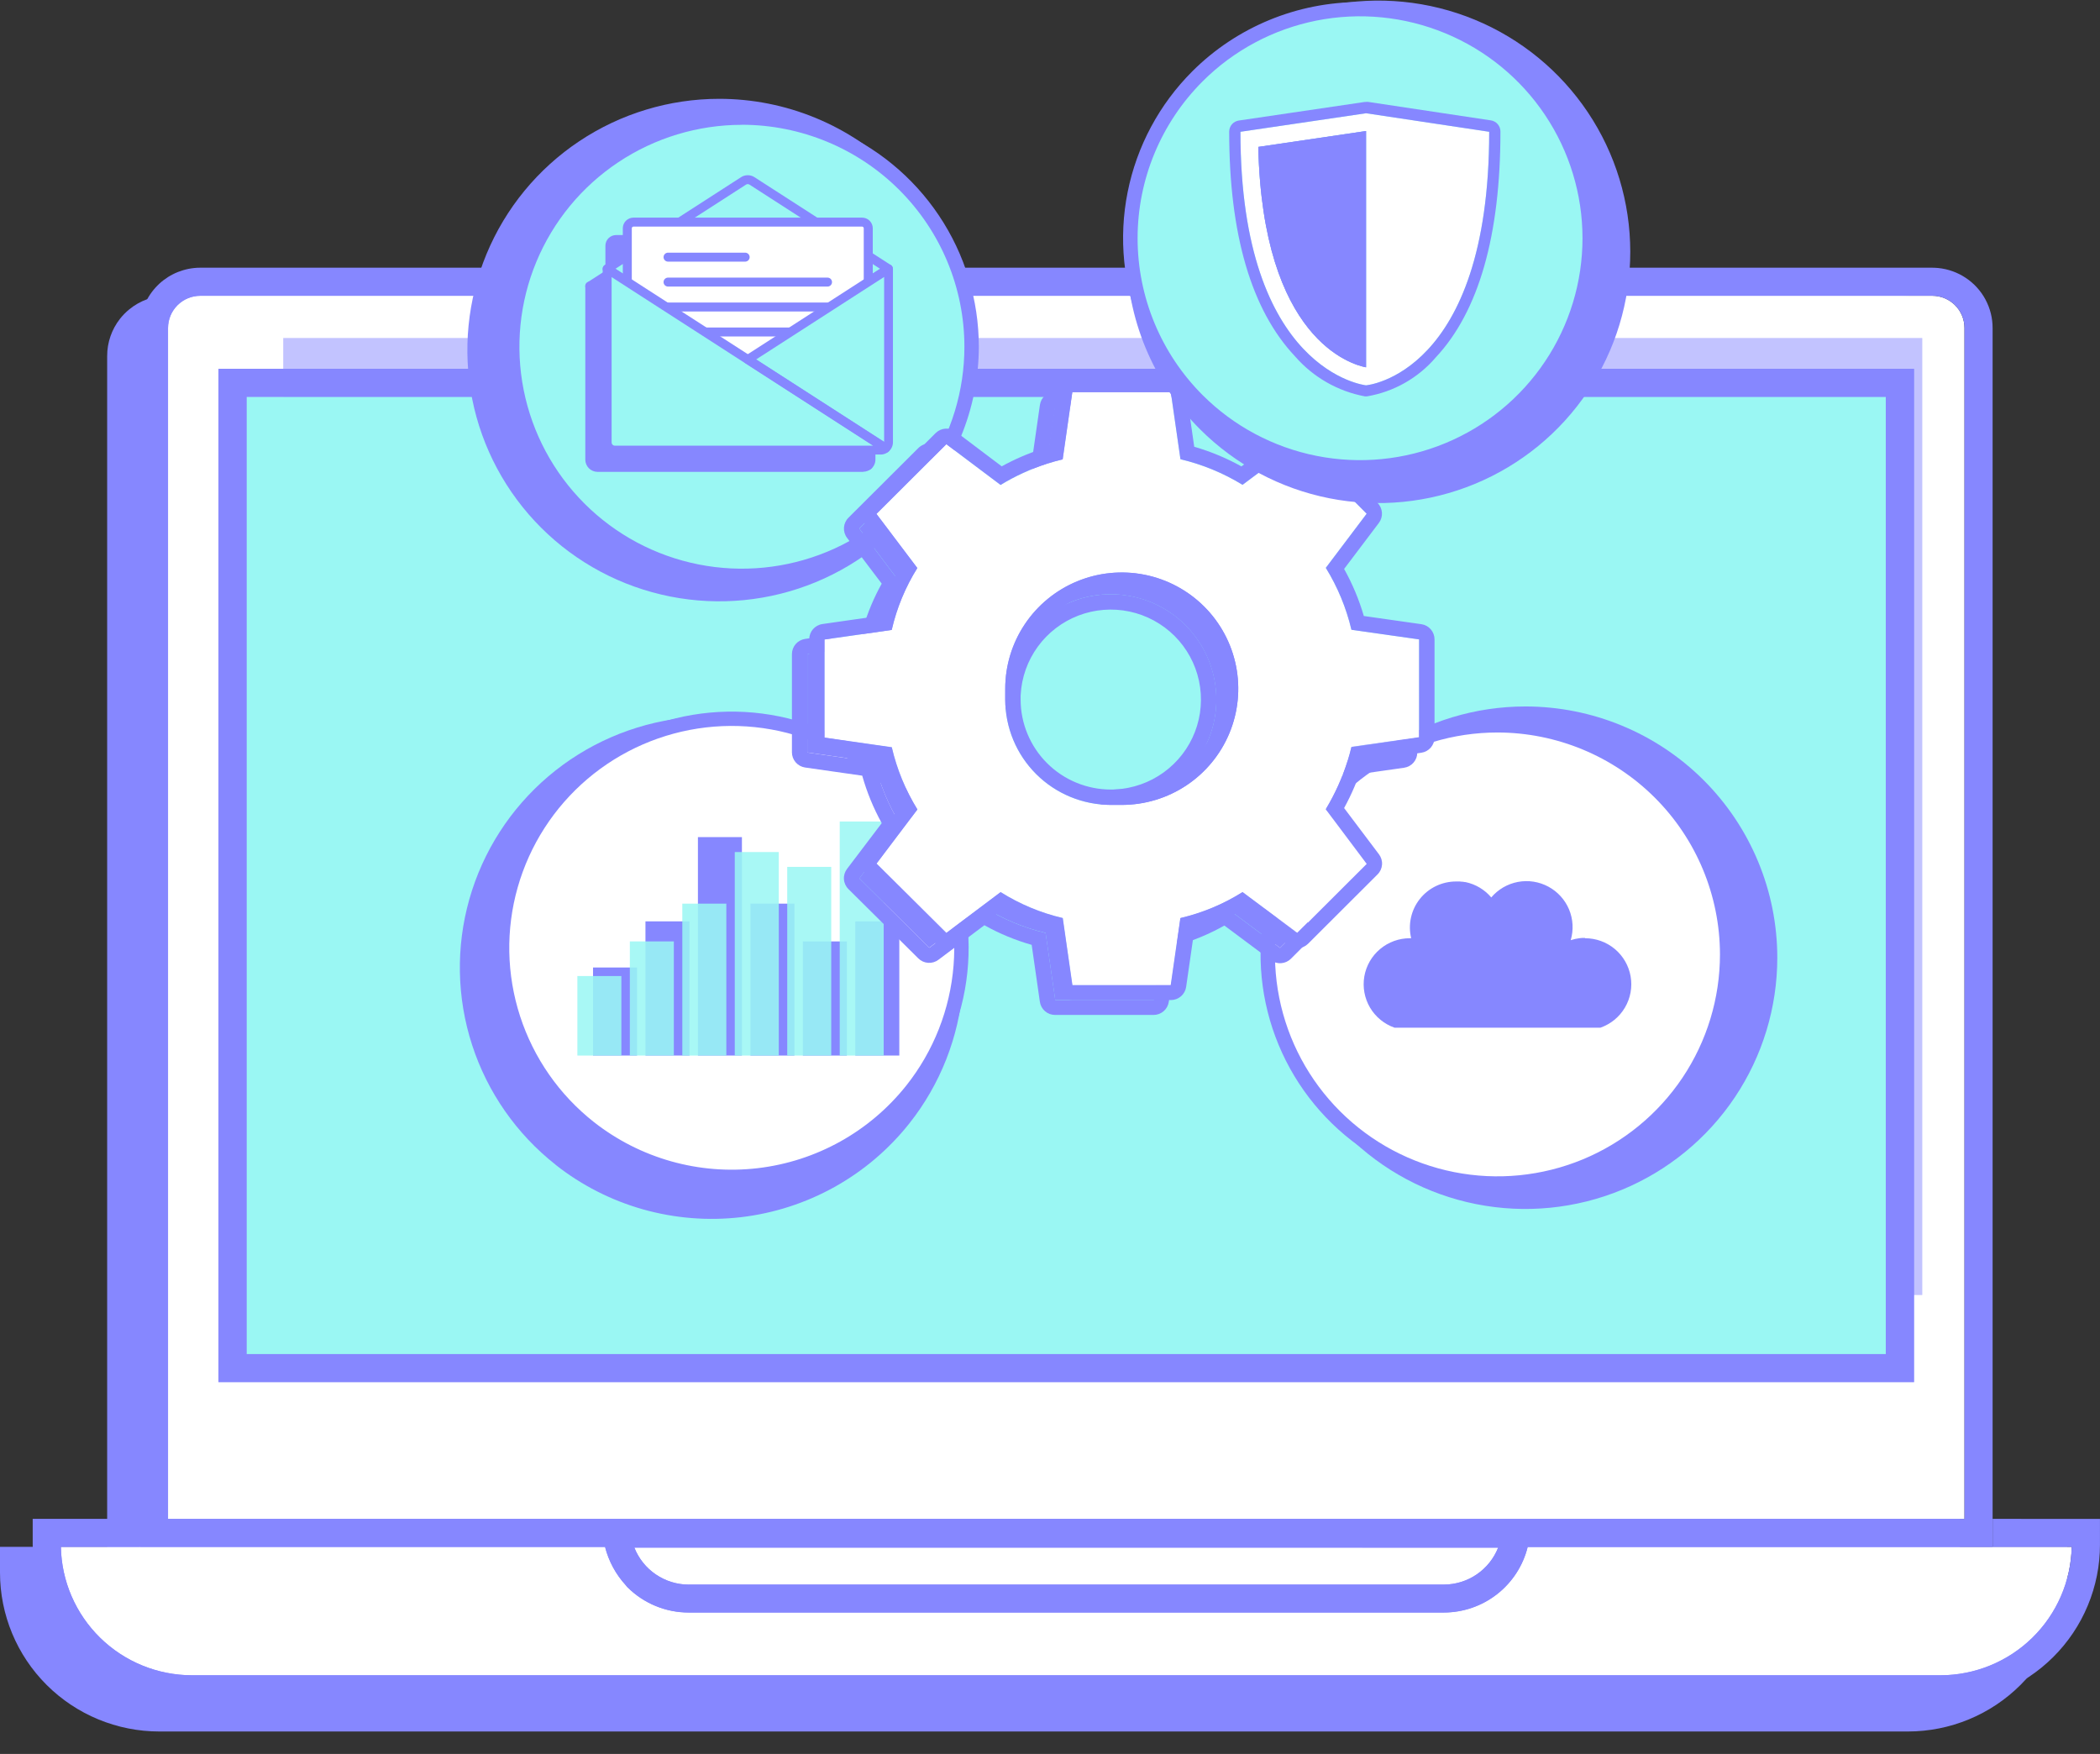 <svg width="91" height="76" viewBox="0 0 91 76" fill="none" xmlns="http://www.w3.org/2000/svg">
<rect x="0" y="0" width="91" height="76" fill="#333333" stroke="none"/>
<path d="M89.578 67.027H84.929V15.426C84.929 15.249 84.911 15.073 84.876 14.899C84.826 14.655 84.74 14.418 84.621 14.198L84.613 14.181C84.389 13.767 84.057 13.421 83.652 13.181C83.246 12.94 82.784 12.813 82.312 12.813H7.26C6.652 12.813 6.063 13.024 5.595 13.411C5.45 13.53 5.318 13.665 5.201 13.813C4.839 14.273 4.643 14.841 4.644 15.426V67.027H0V68.141C0 69.968 0.727 71.719 2.022 73.011C3.317 74.302 5.073 75.028 6.905 75.028H82.676C84.507 75.027 86.263 74.301 87.557 73.009C88.852 71.718 89.579 69.966 89.578 68.14V67.017V67.027Z" fill="#8687FF"/>
<path d="M29.844 68.662H62.565C63.073 68.661 63.57 68.508 63.99 68.222C64.41 67.936 64.734 67.531 64.921 67.06H27.488C27.674 67.532 27.998 67.938 28.419 68.224C28.839 68.51 29.335 68.664 29.844 68.665" fill="white"/>
<path d="M86.341 67.033H66.198C65.996 67.843 65.529 68.562 64.87 69.076C64.211 69.59 63.399 69.869 62.563 69.869H29.844C29.351 69.87 28.864 69.773 28.409 69.585C27.953 69.398 27.54 69.122 27.192 68.775C27.164 68.746 27.141 68.709 27.112 68.678C26.683 68.209 26.377 67.642 26.22 67.027H6.06H2.638C2.666 68.511 3.277 69.925 4.339 70.965C5.4 72.005 6.829 72.589 8.317 72.591H84.088C85.577 72.589 87.006 72.005 88.069 70.966C89.132 69.926 89.745 68.512 89.776 67.027H86.341V67.033Z" fill="white"/>
<path d="M86.03 12.97C85.828 12.596 85.536 12.277 85.182 12.041C84.828 11.805 84.421 11.659 83.997 11.615C84.421 11.659 84.828 11.805 85.182 12.041C85.536 12.277 85.828 12.596 86.03 12.97Z" fill="white"/>
<path d="M7.659 11.807C7.898 11.706 8.152 11.641 8.41 11.615C8.152 11.641 7.898 11.706 7.659 11.807Z" fill="white"/>
<path d="M85.127 14.209C85.127 13.84 84.98 13.486 84.718 13.224C84.456 12.963 84.101 12.816 83.731 12.815H8.68C8.309 12.815 7.954 12.962 7.692 13.224C7.429 13.485 7.282 13.84 7.282 14.209V65.816H85.127V14.209ZM82.94 59.886V59.895H9.47V15.982H82.94V59.886Z" fill="white"/>
<path d="M86.039 12.988C86.157 13.209 86.243 13.445 86.294 13.69C86.243 13.445 86.157 13.209 86.039 12.988Z" fill="white"/>
<path d="M82.935 59.884H9.47V59.894H82.935V59.884Z" fill="white"/>
<path d="M81.717 17.198H10.691V17.204H81.717V17.198Z" fill="white"/>
<path d="M9.47 15.987H82.937V59.885V15.981H9.47V15.987Z" fill="#8687FF"/>
<path d="M9.47 59.883H82.935V15.985H9.47V59.883ZM10.69 58.676V17.198H81.715V58.676H10.69Z" fill="#8687FF"/>
<path d="M86.03 12.968L86.039 12.985L86.03 12.968Z" fill="#8687FF"/>
<path d="M86.347 14.214C86.347 14.037 86.329 13.861 86.294 13.688C86.329 13.861 86.347 14.037 86.347 14.214Z" fill="#8687FF"/>
<path d="M27.192 68.781C27.54 69.128 27.954 69.404 28.409 69.591C28.864 69.779 29.352 69.876 29.844 69.875H62.563C63.399 69.875 64.212 69.596 64.87 69.082C65.529 68.568 65.997 67.849 66.199 67.039H26.22C26.377 67.654 26.684 68.221 27.113 68.69C27.14 68.721 27.162 68.756 27.192 68.786V68.781ZM64.92 67.06C64.734 67.532 64.41 67.937 63.989 68.223C63.569 68.509 63.073 68.662 62.564 68.663H29.844C29.335 68.662 28.838 68.508 28.418 68.222C27.998 67.936 27.674 67.53 27.488 67.058L64.92 67.06Z" fill="#8687FF"/>
<path d="M7.014 12.198C6.716 12.443 6.476 12.751 6.311 13.099C6.146 13.448 6.061 13.828 6.062 14.213C6.061 13.828 6.146 13.448 6.311 13.099C6.476 12.751 6.716 12.443 7.014 12.198Z" fill="#8687FF"/>
<path d="M86.346 65.814V67.031H89.771C89.74 68.516 89.127 69.929 88.064 70.969C87.001 72.009 85.572 72.592 84.083 72.594H8.317C6.829 72.592 5.401 72.009 4.339 70.969C3.278 69.929 2.667 68.515 2.638 67.031H6.061V65.814H1.417V66.929C1.417 68.755 2.144 70.505 3.438 71.797C4.732 73.088 6.487 73.814 8.317 73.815H84.089C84.996 73.816 85.894 73.638 86.732 73.293C87.571 72.947 88.332 72.441 88.974 71.801C89.616 71.162 90.125 70.403 90.472 69.567C90.82 68.732 90.999 67.836 90.999 66.932V65.809V65.817L86.346 65.814Z" fill="#8687FF"/>
<path d="M6.062 67.034H86.346V14.213C86.347 13.785 86.242 13.363 86.039 12.985L86.031 12.968C85.828 12.594 85.537 12.276 85.182 12.04C84.828 11.804 84.421 11.658 83.997 11.614C83.909 11.605 83.82 11.601 83.73 11.6H8.679C8.584 11.6 8.495 11.604 8.412 11.614C7.768 11.68 7.171 11.983 6.737 12.463C6.303 12.943 6.063 13.566 6.063 14.212V67.034H6.062ZM7.281 14.212C7.281 13.842 7.429 13.488 7.691 13.226C7.953 12.965 8.309 12.818 8.679 12.818H83.731C84.102 12.818 84.457 12.965 84.719 13.227C84.981 13.488 85.128 13.842 85.128 14.212V65.814H7.281V14.212Z" fill="#8687FF"/>
<path d="M81.717 17.203V58.673H10.691H81.718V17.203H81.717Z" fill="#9AF7F3"/>
<g opacity="0.5">
<path d="M83.299 14.646H12.273V56.115H83.299V14.646Z" fill="#8687FF"/>
</g>
<path d="M81.717 17.203H10.691V58.673H81.717V17.203Z" fill="#9AF7F3"/>
<path d="M24.079 50.471C22.384 49.137 21.124 47.331 20.459 45.283C19.793 43.234 19.751 41.035 20.339 38.962C20.927 36.89 22.118 35.038 23.761 33.641C25.404 32.244 27.426 31.364 29.57 31.113C31.715 30.862 33.886 31.251 35.809 32.231C37.731 33.211 39.32 34.737 40.373 36.617C41.425 38.498 41.896 40.647 41.724 42.794C41.551 44.941 40.745 46.988 39.406 48.678C38.517 49.799 37.416 50.736 36.164 51.433C34.913 52.13 33.536 52.575 32.112 52.742C30.688 52.908 29.246 52.793 27.866 52.404C26.487 52.014 25.198 51.358 24.074 50.471" fill="#8687FF"/>
<path d="M25.54 48.861C23.995 47.644 22.847 45.998 22.241 44.13C21.634 42.262 21.597 40.257 22.133 38.368C22.67 36.479 23.755 34.791 25.254 33.517C26.752 32.244 28.595 31.442 30.55 31.213C32.505 30.984 34.484 31.339 36.237 32.232C37.99 33.125 39.438 34.516 40.399 36.23C41.359 37.944 41.788 39.903 41.632 41.86C41.475 43.817 40.741 45.684 39.521 47.225C38.711 48.248 37.706 49.102 36.565 49.738C35.424 50.374 34.168 50.779 32.87 50.931C31.572 51.084 30.256 50.979 28.998 50.624C27.741 50.269 26.565 49.67 25.54 48.861Z" fill="white"/>
<path d="M23.653 34.726C24.912 33.137 26.615 31.956 28.546 31.333C30.478 30.709 32.552 30.671 34.505 31.222C36.459 31.774 38.204 32.891 39.521 34.432C40.838 35.973 41.667 37.869 41.904 39.881C42.141 41.892 41.774 43.928 40.85 45.731C39.927 47.534 38.488 49.024 36.716 50.012C34.943 51 32.917 51.441 30.893 51.28C28.869 51.12 26.938 50.364 25.345 49.109C23.211 47.423 21.834 44.963 21.517 42.266C21.2 39.57 21.968 36.858 23.653 34.726ZM39.275 47.034C40.458 45.542 41.169 43.733 41.321 41.837C41.473 39.941 41.057 38.043 40.127 36.383C39.197 34.722 37.795 33.374 36.096 32.509C34.398 31.643 32.481 31.3 30.587 31.521C28.693 31.743 26.907 32.52 25.456 33.753C24.005 34.987 22.953 36.622 22.433 38.452C21.913 40.282 21.95 42.225 22.537 44.034C23.125 45.844 24.237 47.439 25.733 48.618C27.741 50.196 30.294 50.916 32.833 50.619C35.371 50.322 37.688 49.033 39.275 47.034Z" fill="#8687FF"/>
<path d="M38.97 39.924H37.063V45.738H38.97V39.924Z" fill="#8687FF"/>
<path d="M36.697 40.793H34.79V45.739H36.697V40.793Z" fill="#8687FF"/>
<path d="M34.425 39.156H32.519V45.739H34.425V39.156Z" fill="#8687FF"/>
<path d="M32.15 36.273H30.243V45.738H32.15V36.273Z" fill="#8687FF"/>
<path d="M29.877 39.924H27.97V45.738H29.877V39.924Z" fill="#8687FF"/>
<path d="M27.605 41.923H25.698V45.738H27.605V41.923Z" fill="#8687FF"/>
<g opacity="0.86">
<path d="M26.926 42.293H25.02V45.739H26.926V42.293Z" fill="#9AF7F3"/>
<path d="M29.2 40.792H27.293V45.738H29.2V40.792Z" fill="#9AF7F3"/>
<path d="M31.474 39.156H29.567V45.739H31.474V39.156Z" fill="#9AF7F3"/>
<path d="M33.747 36.92H31.84V45.739H33.747V36.92Z" fill="#9AF7F3"/>
<path d="M36.02 37.563H34.113V45.739H36.02V37.563Z" fill="#9AF7F3"/>
<path d="M38.294 35.597H36.388V45.739H38.294V35.597Z" fill="#9AF7F3"/>
</g>
<path d="M77.016 41.499C77.016 43.652 76.376 45.757 75.176 47.548C73.977 49.338 72.272 50.733 70.278 51.557C68.283 52.381 66.088 52.597 63.971 52.177C61.853 51.757 59.908 50.72 58.382 49.197C56.855 47.675 55.816 45.735 55.394 43.623C54.973 41.511 55.189 39.322 56.016 37.333C56.842 35.344 58.241 33.643 60.036 32.447C61.831 31.251 63.941 30.612 66.1 30.612C68.995 30.612 71.772 31.759 73.819 33.801C75.866 35.843 77.016 38.612 77.016 41.499Z" fill="#8687FF"/>
<path d="M74.845 41.355C74.845 43.318 74.261 45.237 73.167 46.87C72.074 48.502 70.519 49.774 68.701 50.526C66.882 51.277 64.881 51.474 62.95 51.091C61.019 50.708 59.246 49.762 57.854 48.374C56.462 46.986 55.514 45.217 55.13 43.291C54.746 41.366 54.943 39.37 55.696 37.556C56.45 35.742 57.725 34.191 59.362 33.101C60.999 32.01 62.923 31.428 64.892 31.428C67.531 31.428 70.063 32.474 71.93 34.335C73.796 36.197 74.845 38.722 74.845 41.355Z" fill="white"/>
<path d="M64.89 51.594C62.86 51.594 60.875 50.993 59.187 49.868C57.498 48.743 56.182 47.144 55.406 45.273C54.629 43.402 54.425 41.344 54.821 39.358C55.217 37.371 56.195 35.547 57.631 34.115C59.067 32.683 60.896 31.708 62.887 31.313C64.879 30.918 66.943 31.121 68.819 31.896C70.694 32.67 72.298 33.983 73.426 35.667C74.554 37.35 75.156 39.33 75.156 41.355C75.153 44.069 74.07 46.672 72.145 48.591C70.221 50.511 67.612 51.59 64.89 51.594ZM64.89 31.74C62.983 31.74 61.119 32.304 59.533 33.361C57.948 34.417 56.712 35.919 55.982 37.676C55.252 39.434 55.062 41.367 55.434 43.233C55.806 45.098 56.724 46.811 58.072 48.156C59.421 49.501 61.139 50.417 63.009 50.788C64.879 51.159 66.818 50.968 68.58 50.241C70.341 49.513 71.847 48.28 72.907 46.699C73.966 45.118 74.532 43.258 74.532 41.356C74.529 38.807 73.512 36.362 71.705 34.56C69.897 32.757 67.446 31.743 64.89 31.74Z" fill="#8687FF"/>
<path d="M42.084 15.169C42.084 17.322 41.444 19.427 40.245 21.217C39.046 23.007 37.341 24.403 35.347 25.227C33.353 26.051 31.158 26.267 29.041 25.847C26.923 25.427 24.978 24.391 23.452 22.869C21.925 21.347 20.885 19.407 20.463 17.296C20.041 15.184 20.257 12.995 21.083 11.006C21.908 9.016 23.307 7.316 25.101 6.119C26.896 4.922 29.006 4.283 31.164 4.282C32.598 4.282 34.018 4.563 35.343 5.11C36.668 5.657 37.872 6.458 38.886 7.469C39.9 8.48 40.704 9.681 41.253 11.002C41.802 12.323 42.084 13.739 42.084 15.169Z" fill="#8687FF"/>
<path d="M42.103 15.024C42.103 16.988 41.52 18.907 40.426 20.54C39.332 22.172 37.778 23.444 35.959 24.196C34.141 24.947 32.139 25.144 30.209 24.761C28.278 24.378 26.504 23.432 25.113 22.044C23.721 20.655 22.773 18.887 22.389 16.961C22.005 15.036 22.202 13.04 22.955 11.226C23.708 9.412 24.984 7.861 26.621 6.771C28.258 5.68 30.182 5.098 32.15 5.098C34.79 5.098 37.322 6.144 39.188 8.005C41.055 9.867 42.103 12.392 42.103 15.024Z" fill="#9AF7F3"/>
<path d="M32.15 25.263C30.119 25.263 28.134 24.662 26.446 23.537C24.758 22.412 23.442 20.813 22.665 18.942C21.888 17.071 21.685 15.013 22.081 13.027C22.477 11.04 23.455 9.216 24.891 7.784C26.326 6.352 28.156 5.377 30.147 4.982C32.138 4.587 34.203 4.79 36.078 5.565C37.954 6.339 39.557 7.652 40.685 9.336C41.814 11.019 42.416 12.999 42.416 15.024C42.412 17.738 41.33 20.341 39.405 22.26C37.481 24.18 34.871 25.259 32.15 25.263ZM32.15 5.409C30.243 5.409 28.379 5.973 26.793 7.03C25.207 8.086 23.972 9.588 23.242 11.345C22.512 13.102 22.321 15.036 22.693 16.901C23.065 18.767 23.984 20.48 25.332 21.825C26.68 23.17 28.398 24.086 30.269 24.457C32.139 24.828 34.078 24.637 35.84 23.91C37.601 23.182 39.107 21.949 40.166 20.368C41.226 18.787 41.791 16.927 41.791 15.025C41.79 12.475 40.773 10.03 38.966 8.227C37.158 6.423 34.707 5.409 32.15 5.406" fill="#8687FF"/>
<path d="M68.684 40.643H68.559L68.462 40.651C68.327 40.667 68.194 40.696 68.064 40.739C68.194 40.3 68.169 39.83 67.993 39.408C67.816 38.986 67.499 38.637 67.096 38.42C66.692 38.202 66.226 38.13 65.775 38.215C65.324 38.301 64.917 38.538 64.621 38.887C64.335 38.548 63.943 38.315 63.509 38.223H63.487L63.385 38.206H63.354L63.257 38.196H63.093C62.791 38.196 62.493 38.265 62.221 38.396C61.949 38.528 61.711 38.719 61.524 38.956C61.337 39.193 61.206 39.468 61.142 39.763C61.077 40.057 61.08 40.362 61.151 40.655H61.096C60.623 40.654 60.166 40.82 59.804 41.123C59.442 41.427 59.2 41.848 59.12 42.313C59.041 42.777 59.129 43.255 59.368 43.661C59.608 44.067 59.984 44.375 60.43 44.531H69.351C69.797 44.375 70.174 44.067 70.413 43.661C70.653 43.254 70.741 42.777 70.661 42.312C70.581 41.847 70.338 41.426 69.977 41.123C69.615 40.819 69.157 40.654 68.684 40.655V40.643Z" fill="#8687FF"/>
<path d="M31.466 8.588L25.56 12.394L31.651 16.321L37.742 12.394L31.836 8.588C31.781 8.552 31.716 8.533 31.651 8.533C31.585 8.533 31.521 8.552 31.466 8.588Z" fill="#8687FF"/>
<path d="M31.652 16.522C31.615 16.522 31.578 16.511 31.547 16.491L25.451 12.564C25.424 12.547 25.401 12.523 25.385 12.494C25.37 12.465 25.361 12.433 25.361 12.4C25.361 12.368 25.37 12.336 25.385 12.307C25.401 12.278 25.424 12.254 25.451 12.237L31.359 8.429C31.446 8.373 31.546 8.344 31.649 8.344C31.752 8.344 31.853 8.373 31.939 8.429L37.846 12.237C37.873 12.254 37.896 12.278 37.912 12.307C37.928 12.336 37.936 12.368 37.936 12.4C37.936 12.433 37.928 12.465 37.912 12.494C37.896 12.523 37.873 12.547 37.846 12.564L31.755 16.491C31.724 16.511 31.689 16.522 31.652 16.522ZM25.915 12.4L31.648 16.095L37.381 12.4L31.729 8.759C31.706 8.744 31.678 8.736 31.65 8.736C31.622 8.736 31.595 8.744 31.571 8.759L25.915 12.4Z" fill="#8687FF"/>
<path d="M36.603 10.375H26.698C26.627 10.375 26.559 10.403 26.508 10.454C26.458 10.504 26.43 10.572 26.43 10.643V16.64H36.872V10.643C36.872 10.572 36.844 10.504 36.793 10.454C36.743 10.403 36.675 10.375 36.603 10.375Z" fill="#8687FF"/>
<path d="M36.871 16.835H26.429C26.378 16.835 26.328 16.815 26.291 16.779C26.255 16.742 26.234 16.693 26.234 16.641V10.647C26.234 10.524 26.283 10.407 26.37 10.32C26.457 10.233 26.575 10.185 26.698 10.185H36.605C36.728 10.185 36.846 10.233 36.933 10.32C37.02 10.407 37.069 10.524 37.069 10.647V16.644C37.069 16.695 37.049 16.745 37.013 16.781C36.976 16.817 36.927 16.838 36.876 16.838L36.871 16.835ZM26.624 16.447H36.677V10.647C36.677 10.627 36.669 10.609 36.655 10.595C36.641 10.581 36.622 10.573 36.603 10.573H26.698C26.688 10.573 26.679 10.575 26.67 10.579C26.661 10.582 26.652 10.588 26.646 10.595C26.639 10.602 26.633 10.61 26.63 10.619C26.626 10.628 26.624 10.637 26.624 10.647V16.447Z" fill="#8687FF"/>
<path d="M31.534 12.089H28.193C28.141 12.089 28.092 12.068 28.055 12.032C28.019 11.995 27.998 11.946 27.998 11.895C27.998 11.843 28.019 11.793 28.055 11.757C28.092 11.721 28.141 11.7 28.193 11.7H31.534C31.586 11.7 31.636 11.721 31.672 11.757C31.709 11.793 31.729 11.843 31.729 11.895C31.729 11.946 31.709 11.995 31.672 12.032C31.636 12.068 31.586 12.089 31.534 12.089Z" fill="#8687FF"/>
<path d="M35.105 13.17H28.196C28.144 13.17 28.095 13.149 28.058 13.113C28.021 13.076 28.001 13.027 28.001 12.976C28.001 12.924 28.021 12.875 28.058 12.838C28.095 12.802 28.144 12.781 28.196 12.781H35.105C35.156 12.781 35.206 12.802 35.242 12.838C35.279 12.875 35.3 12.924 35.3 12.976C35.3 13.027 35.279 13.076 35.242 13.113C35.206 13.149 35.156 13.17 35.105 13.17Z" fill="#8687FF"/>
<path d="M35.105 14.25H28.196C28.144 14.25 28.095 14.229 28.058 14.193C28.021 14.157 28.001 14.107 28.001 14.056C28.001 14.004 28.021 13.955 28.058 13.918C28.095 13.882 28.144 13.861 28.196 13.861H35.105C35.156 13.861 35.206 13.882 35.242 13.918C35.279 13.955 35.3 14.004 35.3 14.056C35.3 14.107 35.279 14.157 35.242 14.193C35.206 14.229 35.156 14.25 35.105 14.25Z" fill="#8687FF"/>
<path d="M34.091 15.331H28.196C28.144 15.331 28.095 15.31 28.058 15.274C28.021 15.238 28.001 15.188 28.001 15.137C28.001 15.085 28.021 15.036 28.058 14.999C28.095 14.963 28.144 14.942 28.196 14.942H34.091C34.142 14.942 34.192 14.963 34.229 14.999C34.265 15.036 34.286 15.085 34.286 15.137C34.286 15.188 34.265 15.238 34.229 15.274C34.192 15.31 34.142 15.331 34.091 15.331Z" fill="#8687FF"/>
<path d="M31.653 16.326L25.561 12.399V19.915C25.563 20.003 25.598 20.088 25.661 20.15C25.723 20.212 25.807 20.248 25.896 20.249H37.413C37.491 20.248 37.567 20.22 37.626 20.169L31.653 16.326Z" fill="#8687FF"/>
<path d="M37.743 19.919V12.403L31.651 16.326L37.623 20.175C37.661 20.144 37.691 20.105 37.712 20.061C37.733 20.016 37.744 19.968 37.744 19.919" fill="#8687FF"/>
<path d="M37.409 20.447H25.892C25.752 20.445 25.618 20.39 25.519 20.291C25.421 20.192 25.364 20.059 25.363 19.919V12.395C25.363 12.343 25.384 12.293 25.42 12.257C25.457 12.221 25.506 12.2 25.558 12.2C25.595 12.201 25.632 12.211 25.663 12.231L37.727 20.006C37.77 20.033 37.8 20.077 37.811 20.128C37.822 20.178 37.813 20.23 37.785 20.273C37.774 20.29 37.76 20.305 37.745 20.317C37.651 20.397 37.531 20.44 37.408 20.441L37.409 20.447ZM25.749 12.75V19.913C25.749 19.951 25.764 19.987 25.79 20.014C25.817 20.04 25.853 20.055 25.891 20.055H37.081L25.749 12.75Z" fill="#8687FF"/>
<path d="M37.621 20.37C37.584 20.37 37.547 20.359 37.516 20.338L31.544 16.491C31.501 16.463 31.47 16.42 31.459 16.369C31.448 16.319 31.457 16.267 31.485 16.223C31.5 16.199 31.52 16.179 31.544 16.163L37.636 12.237C37.679 12.209 37.732 12.2 37.782 12.21C37.832 12.221 37.876 12.252 37.904 12.295C37.925 12.326 37.936 12.363 37.935 12.4V19.916C37.935 19.993 37.918 20.07 37.885 20.139C37.852 20.209 37.803 20.271 37.744 20.32C37.709 20.35 37.664 20.366 37.618 20.367L37.621 20.37ZM32.012 16.328L37.557 19.897V12.757L32.012 16.328Z" fill="#8687FF"/>
<path d="M32.218 7.84L26.311 11.646L32.403 15.573L38.494 11.646L32.586 7.839C32.531 7.803 32.467 7.784 32.401 7.784C32.336 7.784 32.272 7.803 32.217 7.839" fill="#9AF7F3"/>
<path d="M32.406 15.77C32.369 15.77 32.332 15.759 32.301 15.739L26.205 11.812C26.178 11.795 26.155 11.771 26.139 11.742C26.123 11.713 26.115 11.681 26.115 11.649C26.115 11.616 26.123 11.584 26.139 11.555C26.155 11.527 26.178 11.502 26.205 11.485L32.113 7.677C32.2 7.621 32.3 7.592 32.403 7.592C32.506 7.592 32.607 7.621 32.693 7.677L38.6 11.483C38.627 11.501 38.65 11.525 38.666 11.554C38.681 11.582 38.69 11.614 38.69 11.647C38.69 11.68 38.681 11.712 38.666 11.741C38.65 11.769 38.627 11.793 38.6 11.811L32.508 15.738C32.478 15.758 32.442 15.768 32.406 15.769V15.77ZM26.67 11.646L32.403 15.342L38.136 11.646L32.481 8.002C32.458 7.986 32.431 7.978 32.403 7.978C32.374 7.978 32.347 7.986 32.324 8.002L26.67 11.646Z" fill="#8687FF"/>
<path d="M37.357 9.625H27.449C27.378 9.625 27.31 9.653 27.259 9.704C27.209 9.754 27.181 9.822 27.181 9.893V15.896H37.623V9.893C37.623 9.822 37.595 9.754 37.544 9.704C37.494 9.653 37.425 9.625 37.354 9.625H37.357Z" fill="white"/>
<path d="M37.625 16.084H27.183C27.131 16.084 27.082 16.063 27.045 16.027C27.009 15.99 26.988 15.941 26.988 15.889V9.892C26.988 9.769 27.037 9.652 27.124 9.565C27.211 9.478 27.329 9.43 27.452 9.43H37.357C37.48 9.43 37.597 9.478 37.684 9.565C37.771 9.652 37.82 9.769 37.82 9.892V15.889C37.82 15.941 37.8 15.99 37.764 16.026C37.727 16.062 37.678 16.083 37.627 16.084H37.625ZM27.378 15.695H37.429V9.892C37.429 9.872 37.421 9.854 37.407 9.84C37.394 9.826 37.375 9.818 37.355 9.818H27.452C27.432 9.818 27.413 9.826 27.399 9.84C27.386 9.854 27.378 9.872 27.378 9.892V15.695Z" fill="#8687FF"/>
<path d="M32.289 11.337H28.949C28.897 11.337 28.848 11.316 28.811 11.28C28.774 11.243 28.754 11.194 28.754 11.143C28.754 11.091 28.774 11.042 28.811 11.005C28.848 10.969 28.897 10.948 28.949 10.948H32.29C32.342 10.948 32.391 10.969 32.428 11.005C32.464 11.042 32.485 11.091 32.485 11.143C32.485 11.194 32.464 11.243 32.428 11.28C32.391 11.316 32.342 11.337 32.29 11.337" fill="#8687FF"/>
<path d="M35.859 12.418H28.949C28.897 12.418 28.848 12.397 28.811 12.361C28.774 12.325 28.754 12.275 28.754 12.224C28.754 12.172 28.774 12.123 28.811 12.086C28.848 12.05 28.897 12.029 28.949 12.029H35.859C35.911 12.029 35.96 12.05 35.997 12.086C36.033 12.123 36.054 12.172 36.054 12.224C36.054 12.275 36.033 12.325 35.997 12.361C35.96 12.397 35.911 12.418 35.859 12.418Z" fill="#8687FF"/>
<path d="M35.859 13.498H28.949C28.897 13.498 28.848 13.477 28.811 13.441C28.774 13.405 28.754 13.355 28.754 13.304C28.754 13.252 28.774 13.203 28.811 13.166C28.848 13.13 28.897 13.109 28.949 13.109H35.859C35.911 13.109 35.96 13.13 35.997 13.166C36.033 13.203 36.054 13.252 36.054 13.304C36.054 13.355 36.033 13.405 35.997 13.441C35.96 13.477 35.911 13.498 35.859 13.498Z" fill="#8687FF"/>
<path d="M34.844 14.58H28.949C28.897 14.58 28.848 14.559 28.811 14.523C28.774 14.487 28.754 14.437 28.754 14.386C28.754 14.334 28.774 14.285 28.811 14.248C28.848 14.212 28.897 14.191 28.949 14.191H34.844C34.895 14.191 34.945 14.212 34.981 14.248C35.018 14.285 35.039 14.334 35.039 14.386C35.039 14.437 35.018 14.487 34.981 14.523C34.945 14.559 34.895 14.58 34.844 14.58Z" fill="#8687FF"/>
<path d="M32.406 15.576L26.314 11.649V19.165C26.316 19.253 26.351 19.338 26.414 19.4C26.476 19.462 26.56 19.498 26.649 19.499H38.166C38.244 19.498 38.32 19.47 38.379 19.419L32.406 15.576Z" fill="#9AF7F3"/>
<path d="M38.491 19.169V11.653L32.404 15.576L38.376 19.425C38.414 19.394 38.444 19.355 38.465 19.311C38.486 19.266 38.497 19.218 38.497 19.169" fill="#9AF7F3"/>
<path d="M38.163 19.695H26.646C26.506 19.694 26.372 19.638 26.273 19.539C26.174 19.44 26.118 19.307 26.117 19.167V11.651C26.117 11.6 26.138 11.55 26.174 11.514C26.211 11.477 26.26 11.457 26.312 11.457C26.349 11.457 26.386 11.468 26.417 11.488L38.48 19.262C38.524 19.29 38.554 19.334 38.565 19.384C38.576 19.435 38.566 19.487 38.539 19.53C38.528 19.547 38.514 19.562 38.499 19.574C38.404 19.654 38.285 19.697 38.162 19.698L38.163 19.695ZM26.503 12.007V19.17C26.503 19.208 26.517 19.244 26.544 19.27C26.571 19.297 26.607 19.312 26.645 19.312H37.835L26.503 12.007Z" fill="#8687FF"/>
<path d="M38.38 19.619C38.343 19.619 38.306 19.608 38.275 19.587L32.303 15.74C32.26 15.713 32.229 15.669 32.218 15.618C32.206 15.568 32.216 15.516 32.243 15.472C32.259 15.448 32.279 15.428 32.303 15.413L38.394 11.486C38.438 11.458 38.49 11.449 38.541 11.46C38.591 11.47 38.635 11.501 38.663 11.544C38.684 11.575 38.694 11.612 38.694 11.649V19.165C38.694 19.242 38.677 19.318 38.644 19.388C38.611 19.458 38.563 19.52 38.504 19.569C38.469 19.599 38.425 19.615 38.379 19.616L38.38 19.619ZM32.767 15.574L38.312 19.144V12.001L32.767 15.574Z" fill="#8687FF"/>
<path d="M39.75 24.605L37.978 22.259L40.32 19.925L40.266 19.884L37.237 22.904L39.008 25.25C38.593 25.913 38.271 26.628 38.049 27.377L38.639 27.292C38.858 26.342 39.233 25.436 39.75 24.609" fill="#8687FF"/>
<path d="M40.268 19.884L40.322 19.925L37.976 22.259L39.747 24.605C39.231 25.432 38.855 26.339 38.637 27.288L38.047 27.373C38.269 26.624 38.591 25.909 39.005 25.246L37.235 22.901L40.268 19.884ZM40.268 19.219C40.18 19.219 40.093 19.236 40.012 19.269C39.931 19.303 39.858 19.352 39.796 19.413L36.766 22.434C36.652 22.547 36.583 22.698 36.572 22.858C36.561 23.018 36.608 23.177 36.705 23.305L38.208 25.29C37.874 25.888 37.608 26.521 37.411 27.176C37.382 27.275 37.377 27.379 37.395 27.481C37.414 27.582 37.456 27.678 37.518 27.76C37.58 27.843 37.66 27.91 37.752 27.956C37.844 28.003 37.946 28.027 38.05 28.027C38.081 28.029 38.113 28.029 38.145 28.027L38.735 27.942C38.868 27.923 38.992 27.864 39.091 27.774C39.19 27.684 39.259 27.566 39.29 27.436C39.492 26.558 39.839 25.72 40.316 24.955C40.388 24.841 40.423 24.708 40.418 24.573C40.412 24.438 40.365 24.309 40.283 24.201L38.862 22.318L40.794 20.392C40.861 20.325 40.914 20.244 40.947 20.155C40.98 20.066 40.994 19.97 40.988 19.875C40.981 19.781 40.954 19.688 40.909 19.605C40.863 19.521 40.8 19.448 40.724 19.391L40.67 19.35C40.555 19.262 40.414 19.215 40.269 19.215" fill="#8687FF"/>
<path d="M58.408 32.943L60.753 32.609V32.07L58.563 32.382C58.518 32.571 58.465 32.758 58.408 32.95" fill="#8687FF"/>
<path d="M60.752 32.069V32.608L58.407 32.941C58.464 32.755 58.517 32.57 58.562 32.374L60.752 32.069ZM60.752 31.404C60.721 31.402 60.689 31.402 60.658 31.404L58.468 31.716C58.336 31.735 58.212 31.794 58.113 31.884C58.014 31.974 57.945 32.092 57.914 32.222C57.877 32.38 57.83 32.548 57.772 32.74C57.741 32.839 57.734 32.945 57.752 33.047C57.769 33.15 57.81 33.247 57.873 33.331C57.934 33.414 58.015 33.482 58.108 33.529C58.202 33.576 58.304 33.601 58.409 33.601C58.44 33.603 58.471 33.603 58.502 33.601L60.847 33.267C61.005 33.244 61.15 33.165 61.254 33.044C61.359 32.923 61.416 32.769 61.416 32.609V32.071C61.416 31.894 61.346 31.725 61.221 31.6C61.096 31.476 60.926 31.405 60.749 31.405" fill="#8687FF"/>
<path d="M51.153 39.786L51.088 40.244C51.796 40.016 52.472 39.701 53.101 39.306L55.47 41.073L56.157 40.387L53.841 38.658C53.013 39.179 52.104 39.559 51.151 39.783" fill="#8687FF"/>
<path d="M53.843 38.661L56.157 40.387L55.47 41.073L53.101 39.306C52.472 39.702 51.796 40.017 51.088 40.244L51.153 39.786C52.106 39.562 53.016 39.182 53.843 38.661ZM53.843 37.996C53.718 37.996 53.594 38.031 53.488 38.098C52.723 38.58 51.882 38.931 51.001 39.138C50.87 39.168 50.752 39.237 50.661 39.336C50.57 39.434 50.511 39.558 50.492 39.691L50.427 40.147C50.413 40.242 50.42 40.338 50.447 40.429C50.474 40.521 50.52 40.606 50.583 40.678C50.645 40.75 50.723 40.808 50.809 40.847C50.896 40.887 50.991 40.907 51.087 40.907C51.156 40.908 51.224 40.897 51.29 40.876C51.904 40.679 52.496 40.421 53.057 40.105L55.069 41.605C55.198 41.701 55.357 41.748 55.517 41.736C55.677 41.725 55.827 41.656 55.941 41.543L56.628 40.856C56.695 40.789 56.747 40.708 56.781 40.618C56.814 40.529 56.828 40.434 56.821 40.339C56.814 40.243 56.787 40.151 56.741 40.067C56.695 39.984 56.632 39.911 56.555 39.854L54.242 38.128C54.126 38.042 53.986 37.996 53.842 37.996" fill="#8687FF"/>
<path d="M46.374 17.636H45.725L45.372 20.086C45.594 20.015 45.819 19.953 46.047 19.899L46.374 17.636Z" fill="#8687FF"/>
<path d="M46.374 17.636L46.048 19.905C45.819 19.957 45.595 20.021 45.373 20.092L45.726 17.642L46.374 17.636ZM46.374 16.971H45.724C45.564 16.971 45.41 17.028 45.289 17.132C45.167 17.236 45.088 17.38 45.064 17.538L44.712 19.989C44.696 20.1 44.709 20.214 44.749 20.319C44.789 20.424 44.855 20.518 44.941 20.59C45.028 20.663 45.131 20.713 45.242 20.735C45.353 20.757 45.467 20.75 45.575 20.716C45.787 20.648 46.001 20.59 46.199 20.543C46.33 20.513 46.449 20.444 46.539 20.345C46.63 20.246 46.689 20.123 46.708 19.99L47.034 17.721C47.047 17.627 47.041 17.53 47.014 17.439C46.987 17.348 46.94 17.263 46.878 17.191C46.815 17.119 46.738 17.061 46.651 17.021C46.564 16.982 46.469 16.961 46.374 16.961" fill="#8687FF"/>
<path d="M48.609 24.806C47.27 24.806 45.985 25.337 45.038 26.281C44.092 27.225 43.56 28.506 43.56 29.842C43.56 29.921 43.56 30.001 43.56 30.079C43.605 29.197 43.906 28.348 44.426 27.634C44.946 26.92 45.662 26.371 46.488 26.055C47.314 25.738 48.214 25.667 49.08 25.851C49.945 26.034 50.739 26.463 51.364 27.087C51.99 27.712 52.421 28.503 52.605 29.366C52.789 30.23 52.718 31.128 52.4 31.951C52.083 32.775 51.533 33.489 50.817 34.008C50.101 34.526 49.249 34.826 48.365 34.872C48.444 34.872 48.523 34.872 48.603 34.872C49.276 34.888 49.945 34.769 50.572 34.523C51.198 34.278 51.769 33.909 52.25 33.44C52.732 32.971 53.115 32.411 53.376 31.792C53.637 31.173 53.772 30.509 53.772 29.837C53.772 29.166 53.637 28.502 53.376 27.883C53.115 27.264 52.732 26.704 52.25 26.235C51.769 25.766 51.198 25.397 50.572 25.151C49.945 24.906 49.276 24.787 48.603 24.803" fill="#8687FF"/>
<path d="M48.609 24.801C49.282 24.785 49.951 24.903 50.577 25.149C51.204 25.395 51.775 25.763 52.256 26.232C52.738 26.701 53.12 27.262 53.382 27.88C53.643 28.499 53.778 29.164 53.778 29.835C53.778 30.506 53.643 31.171 53.382 31.79C53.12 32.408 52.738 32.969 52.256 33.438C51.775 33.907 51.204 34.275 50.577 34.521C49.951 34.767 49.282 34.885 48.609 34.869C48.529 34.869 48.449 34.869 48.371 34.869C49.255 34.824 50.106 34.524 50.822 34.005C51.538 33.487 52.089 32.773 52.406 31.949C52.723 31.125 52.794 30.227 52.611 29.364C52.427 28.501 51.996 27.709 51.37 27.085C50.745 26.461 49.951 26.031 49.085 25.848C48.22 25.665 47.32 25.736 46.494 26.052C45.668 26.369 44.951 26.917 44.432 27.631C43.912 28.346 43.611 29.195 43.565 30.076C43.565 29.998 43.565 29.919 43.565 29.839C43.565 28.504 44.097 27.223 45.044 26.279C45.991 25.334 47.275 24.804 48.614 24.804L48.609 24.801ZM48.614 24.139C47.099 24.14 45.646 24.742 44.575 25.81C43.503 26.879 42.9 28.328 42.898 29.839C42.898 29.922 42.898 30.009 42.898 30.107C42.907 30.278 42.98 30.439 43.104 30.557C43.228 30.675 43.392 30.741 43.564 30.741C43.735 30.741 43.899 30.676 44.023 30.558C44.147 30.441 44.221 30.28 44.229 30.11C44.269 29.357 44.526 28.632 44.97 28.022C45.414 27.412 46.026 26.944 46.731 26.673C47.437 26.403 48.206 26.343 48.945 26.499C49.684 26.656 50.362 27.023 50.897 27.556C51.431 28.089 51.799 28.765 51.956 29.502C52.113 30.24 52.053 31.007 51.782 31.71C51.511 32.414 51.041 33.024 50.429 33.467C49.818 33.91 49.09 34.167 48.336 34.206C48.164 34.214 48.003 34.287 47.884 34.411C47.766 34.535 47.7 34.699 47.7 34.87C47.7 35.041 47.766 35.206 47.884 35.329C48.003 35.453 48.164 35.527 48.336 35.535C48.434 35.535 48.52 35.535 48.603 35.535C50.119 35.535 51.573 34.934 52.645 33.865C53.717 32.796 54.319 31.346 54.319 29.834C54.319 28.322 53.717 26.872 52.645 25.802C51.573 24.733 50.119 24.133 48.603 24.133" fill="#8687FF"/>
<path d="M46.047 39.786C45.094 39.563 44.185 39.183 43.357 38.662L41.007 40.429L37.977 37.425L39.749 35.08C39.235 34.247 38.86 33.337 38.638 32.385L35.725 31.96V28.244L34.982 28.351V32.605L37.899 33.022C38.12 33.974 38.495 34.884 39.009 35.716L37.237 38.062L40.267 41.065L42.618 39.298C43.446 39.819 44.355 40.2 45.308 40.423L45.726 43.33H49.992L50.084 42.685H46.464L46.047 39.786Z" fill="#8687FF"/>
<path d="M35.724 28.244V31.962L38.64 32.379C38.862 33.331 39.237 34.241 39.75 35.074L37.979 37.419L41.009 40.423L43.359 38.656C44.187 39.177 45.096 39.557 46.049 39.78L46.467 42.688H50.087L49.995 43.333H45.729L45.311 40.426C44.358 40.202 43.449 39.822 42.621 39.301L40.271 41.068L37.241 38.064L39.012 35.719C38.499 34.886 38.124 33.977 37.902 33.024L34.986 32.608V28.353L35.724 28.244ZM35.724 27.579C35.692 27.577 35.66 27.577 35.628 27.579L34.886 27.685C34.728 27.709 34.583 27.788 34.479 27.909C34.374 28.03 34.317 28.185 34.317 28.345V32.599C34.317 32.758 34.375 32.913 34.479 33.033C34.584 33.154 34.728 33.233 34.886 33.257L37.363 33.611C37.565 34.327 37.849 35.017 38.208 35.668L36.703 37.653C36.606 37.782 36.559 37.941 36.571 38.101C36.582 38.261 36.651 38.412 36.766 38.525L39.794 41.529C39.908 41.642 40.059 41.71 40.219 41.721C40.379 41.732 40.538 41.685 40.666 41.588L42.657 40.091C43.304 40.454 43.992 40.739 44.706 40.942L45.061 43.412C45.085 43.57 45.164 43.714 45.286 43.819C45.407 43.923 45.562 43.98 45.722 43.979H49.988C50.148 43.979 50.302 43.922 50.423 43.818C50.544 43.714 50.624 43.57 50.648 43.412L50.74 42.767C50.754 42.672 50.747 42.576 50.72 42.485C50.693 42.393 50.647 42.309 50.584 42.237C50.522 42.164 50.444 42.107 50.357 42.067C50.27 42.027 50.176 42.007 50.08 42.007H47.039L46.703 39.67C46.684 39.537 46.625 39.413 46.535 39.315C46.444 39.216 46.325 39.147 46.194 39.117C45.313 38.91 44.473 38.559 43.708 38.077C43.593 38.005 43.459 37.97 43.324 37.976C43.189 37.982 43.059 38.029 42.951 38.11L41.063 39.528L38.856 37.34L40.278 35.458C40.359 35.351 40.405 35.223 40.411 35.089C40.418 34.955 40.384 34.823 40.313 34.709C39.838 33.936 39.49 33.091 39.284 32.208C39.253 32.077 39.184 31.959 39.085 31.869C38.986 31.779 38.862 31.72 38.73 31.701L36.385 31.365V28.244C36.385 28.068 36.315 27.898 36.19 27.774C36.064 27.649 35.895 27.579 35.718 27.579" fill="#8687FF"/>
<path d="M61.494 27.706L58.562 27.287C58.338 26.34 57.963 25.434 57.452 24.604L59.223 22.259L56.213 19.238L53.843 21.009C53.011 20.5 52.102 20.126 51.153 19.9L50.734 16.993H46.469L46.377 17.637L46.051 19.906C45.822 19.96 45.596 20.022 45.374 20.093C44.669 20.32 43.993 20.63 43.361 21.015L41.01 19.248L40.322 19.934L37.98 22.269L39.752 24.614C39.235 25.441 38.86 26.348 38.642 27.297L38.051 27.382L35.73 27.706V31.96L38.646 32.378C38.867 33.33 39.242 34.24 39.756 35.073L37.985 37.418L41.015 40.422L43.365 38.655C44.193 39.176 45.102 39.556 46.055 39.779L46.473 42.687H50.739L51.091 40.236L51.157 39.778C52.11 39.555 53.019 39.175 53.847 38.654L56.16 40.379L56.214 40.42L59.225 37.417L57.453 35.056C57.856 34.387 58.176 33.673 58.408 32.929C58.465 32.743 58.518 32.557 58.563 32.361L60.753 32.049L61.495 31.943L61.494 27.706ZM48.609 34.879C48.529 34.879 48.45 34.879 48.371 34.879C48.293 34.879 48.215 34.879 48.135 34.879C46.922 34.879 45.758 34.398 44.9 33.542C44.042 32.686 43.56 31.525 43.56 30.315C43.56 30.235 43.56 30.157 43.56 30.08C43.56 30.002 43.56 29.922 43.56 29.843C43.56 28.847 43.856 27.873 44.411 27.045C44.965 26.217 45.754 25.572 46.677 25.19C47.599 24.809 48.614 24.709 49.594 24.904C50.573 25.098 51.473 25.578 52.179 26.282C52.885 26.986 53.366 27.884 53.561 28.86C53.756 29.837 53.656 30.85 53.274 31.77C52.891 32.69 52.244 33.477 51.414 34.03C50.584 34.583 49.607 34.879 48.609 34.879Z" fill="white"/>
<path d="M50.735 16.991L51.153 19.898C52.103 20.123 53.011 20.497 53.843 21.007L56.212 19.24L59.222 22.26L57.452 24.606C57.964 25.435 58.339 26.341 58.562 27.289L61.494 27.706V31.96L60.752 32.067L58.562 32.379C58.518 32.569 58.466 32.754 58.407 32.946C58.175 33.691 57.855 34.405 57.452 35.073L59.224 37.434L56.214 40.438L56.158 40.397L53.838 38.661C53.01 39.182 52.1 39.562 51.147 39.785L51.082 40.242L50.729 42.693H46.464L46.046 39.785C45.093 39.562 44.183 39.182 43.355 38.661L41.005 40.428L37.977 37.424L39.748 35.079C39.234 34.246 38.859 33.336 38.638 32.384L35.721 31.967V27.713L38.048 27.38L38.638 27.295C38.856 26.345 39.231 25.438 39.748 24.612L37.977 22.266L40.318 19.932L41.007 19.245L43.357 21.012C43.989 20.627 44.665 20.317 45.37 20.091C45.592 20.02 45.817 19.957 46.046 19.904L46.371 17.634L46.464 16.989L50.735 16.991ZM48.136 34.877C48.215 34.877 48.294 34.877 48.372 34.877C48.45 34.877 48.53 34.877 48.609 34.877C49.608 34.877 50.584 34.582 51.414 34.029C52.245 33.475 52.892 32.689 53.274 31.769C53.656 30.849 53.756 29.836 53.561 28.859C53.367 27.882 52.886 26.985 52.18 26.281C51.473 25.577 50.574 25.097 49.594 24.903C48.615 24.708 47.6 24.808 46.677 25.189C45.755 25.57 44.966 26.216 44.411 27.044C43.856 27.872 43.56 28.846 43.56 29.842C43.56 29.921 43.56 30 43.56 30.078C43.56 30.156 43.56 30.234 43.56 30.314C43.56 31.524 44.042 32.685 44.9 33.541C45.758 34.397 46.922 34.877 48.136 34.877ZM50.735 16.326H46.469C46.309 16.326 46.155 16.383 46.034 16.487C45.913 16.591 45.833 16.735 45.81 16.893L45.717 17.538L45.454 19.363C45.36 19.39 45.267 19.419 45.17 19.448C44.559 19.644 43.969 19.898 43.408 20.207L41.417 18.705C41.289 18.609 41.13 18.562 40.969 18.573C40.809 18.584 40.658 18.653 40.544 18.766L39.856 19.453L37.514 21.787C37.401 21.9 37.332 22.051 37.321 22.211C37.309 22.371 37.356 22.529 37.453 22.657L38.956 24.643C38.596 25.289 38.313 25.975 38.113 26.686L37.962 26.708L35.636 27.041C35.478 27.064 35.334 27.144 35.229 27.264C35.125 27.385 35.067 27.539 35.067 27.699V31.953C35.067 32.113 35.125 32.267 35.229 32.388C35.334 32.508 35.478 32.588 35.636 32.611L38.113 32.966C38.315 33.681 38.599 34.371 38.959 35.022L37.455 37.007C37.358 37.136 37.311 37.295 37.322 37.455C37.334 37.615 37.403 37.766 37.517 37.88L40.547 40.883C40.661 40.996 40.812 41.064 40.972 41.075C41.132 41.086 41.291 41.039 41.419 40.943L43.41 39.445C44.057 39.808 44.744 40.093 45.458 40.296L45.814 42.766C45.837 42.924 45.917 43.068 46.038 43.172C46.159 43.276 46.314 43.334 46.474 43.334H50.739C50.899 43.334 51.054 43.276 51.175 43.172C51.296 43.068 51.376 42.924 51.399 42.766L51.752 40.316V40.296C52.466 40.093 53.154 39.808 53.802 39.445L55.757 40.914L55.812 40.955C55.941 41.051 56.1 41.098 56.26 41.086C56.42 41.075 56.571 41.006 56.684 40.893L59.694 37.889C59.808 37.776 59.877 37.626 59.888 37.466C59.9 37.307 59.853 37.148 59.757 37.02L58.245 35.014C58.573 34.416 58.84 33.788 59.043 33.137L59.099 32.973L60.852 32.723L61.594 32.617C61.752 32.593 61.897 32.514 62.001 32.393C62.105 32.273 62.163 32.118 62.163 31.959V27.704C62.163 27.545 62.105 27.391 62.001 27.27C61.897 27.149 61.752 27.07 61.594 27.047L59.099 26.692C58.892 25.982 58.606 25.298 58.245 24.653L59.751 22.659C59.848 22.531 59.895 22.373 59.884 22.213C59.873 22.053 59.805 21.903 59.691 21.79L56.681 18.769C56.568 18.655 56.417 18.586 56.257 18.574C56.096 18.562 55.937 18.609 55.808 18.705L53.796 20.21C53.149 19.85 52.462 19.565 51.75 19.359L51.395 16.889C51.371 16.731 51.292 16.587 51.171 16.483C51.05 16.378 50.895 16.321 50.735 16.321V16.326ZM48.136 34.212C47.099 34.211 46.106 33.8 45.373 33.069C44.64 32.338 44.228 31.347 44.227 30.314C44.227 30.247 44.227 30.179 44.227 30.113C44.227 30.091 44.227 30.07 44.227 30.047C44.227 29.979 44.227 29.905 44.227 29.842C44.227 28.977 44.484 28.132 44.966 27.413C45.447 26.695 46.132 26.134 46.932 25.804C47.733 25.473 48.614 25.386 49.464 25.555C50.314 25.724 51.095 26.14 51.708 26.751C52.321 27.362 52.738 28.141 52.907 28.989C53.076 29.837 52.99 30.716 52.658 31.514C52.326 32.313 51.765 32.995 51.044 33.476C50.323 33.956 49.476 34.212 48.609 34.212C48.54 34.212 48.467 34.212 48.403 34.212H48.339C48.271 34.212 48.197 34.212 48.137 34.212" fill="#8687FF"/>
<path d="M52.011 3.214C53.537 1.691 55.482 0.655 57.6 0.235C59.717 -0.185 61.912 0.03 63.907 0.854C65.901 1.678 67.606 3.074 68.805 4.864C70.005 6.654 70.645 8.759 70.645 10.912C70.645 13.066 70.005 15.17 68.805 16.961C67.606 18.751 65.901 20.146 63.907 20.97C61.912 21.794 59.717 22.01 57.6 21.59C55.482 21.17 53.537 20.133 52.011 18.61C50.997 17.6 50.193 16.399 49.644 15.079C49.096 13.758 48.813 12.342 48.813 10.912C48.813 9.483 49.096 8.067 49.644 6.746C50.193 5.425 50.997 4.225 52.011 3.214Z" fill="#8687FF"/>
<path d="M51.894 3.304C53.286 1.915 55.06 0.97 56.99 0.587C58.921 0.204 60.922 0.401 62.741 1.152C64.559 1.904 66.114 3.176 67.207 4.808C68.301 6.441 68.885 8.36 68.885 10.323C68.885 12.287 68.301 14.206 67.207 15.838C66.114 17.471 64.559 18.743 62.741 19.494C60.922 20.246 58.921 20.442 56.99 20.059C55.06 19.677 53.286 18.731 51.894 17.343C50.97 16.421 50.236 15.327 49.736 14.122C49.236 12.918 48.978 11.627 48.978 10.323C48.978 9.02 49.236 7.729 49.736 6.524C50.236 5.32 50.97 4.225 51.894 3.304Z" fill="#9AF7F3"/>
<path d="M66.192 3.083C67.628 4.515 68.606 6.34 69.002 8.326C69.398 10.312 69.194 12.37 68.417 14.241C67.64 16.112 66.325 17.711 64.636 18.836C62.948 19.961 60.963 20.562 58.933 20.562C56.903 20.562 54.918 19.961 53.23 18.836C51.541 17.711 50.225 16.112 49.449 14.241C48.672 12.37 48.468 10.312 48.864 8.326C49.26 6.34 50.238 4.515 51.674 3.083C53.6 1.166 56.211 0.089 58.933 0.089C61.655 0.089 64.266 1.166 66.192 3.083ZM52.116 17.123C53.464 18.468 55.182 19.383 57.053 19.754C58.923 20.125 60.861 19.935 62.623 19.207C64.385 18.479 65.891 17.247 66.95 15.665C68.01 14.084 68.575 12.225 68.575 10.323C68.575 8.421 68.01 6.562 66.95 4.98C65.891 3.399 64.385 2.166 62.623 1.439C60.861 0.711 58.923 0.52 57.053 0.891C55.182 1.262 53.464 2.178 52.116 3.523C50.31 5.328 49.296 7.773 49.296 10.323C49.296 12.873 50.31 15.318 52.116 17.123Z" fill="#8687FF"/>
<path d="M59.196 4.907L53.753 5.71C53.753 16.136 59.196 16.696 59.196 16.696C59.196 16.696 64.532 16.254 64.532 5.71L59.196 4.907ZM54.526 6.365L59.196 5.676V15.915C58.552 15.794 54.718 14.687 54.526 6.365Z" fill="white"/>
<path d="M59.195 4.907L64.532 5.71C64.532 16.255 59.195 16.697 59.195 16.697C59.195 16.697 53.752 16.13 53.752 5.71L59.195 4.907ZM59.195 15.917V5.678L54.526 6.368C54.718 14.691 58.551 15.797 59.195 15.917ZM59.195 4.42C59.172 4.419 59.148 4.419 59.124 4.42L53.681 5.223C53.566 5.24 53.46 5.298 53.383 5.386C53.307 5.475 53.265 5.587 53.265 5.704C53.265 10.155 54.224 13.431 56.118 15.441C56.902 16.343 57.969 16.955 59.145 17.175H59.195H59.235C60.399 16.978 61.456 16.379 62.221 15.482C64.078 13.496 65.019 10.204 65.019 5.697C65.019 5.58 64.977 5.468 64.901 5.38C64.825 5.291 64.719 5.233 64.604 5.216L59.268 4.413C59.244 4.412 59.219 4.412 59.195 4.413V4.42ZM55.026 6.779L58.706 6.236V15.236C57.577 14.719 55.27 12.914 55.026 6.777" fill="#8687FF"/>
<path d="M59.195 5.679V15.915C58.551 15.794 54.717 14.687 54.525 6.365L59.195 5.679Z" fill="#8687FF"/>
</svg>
